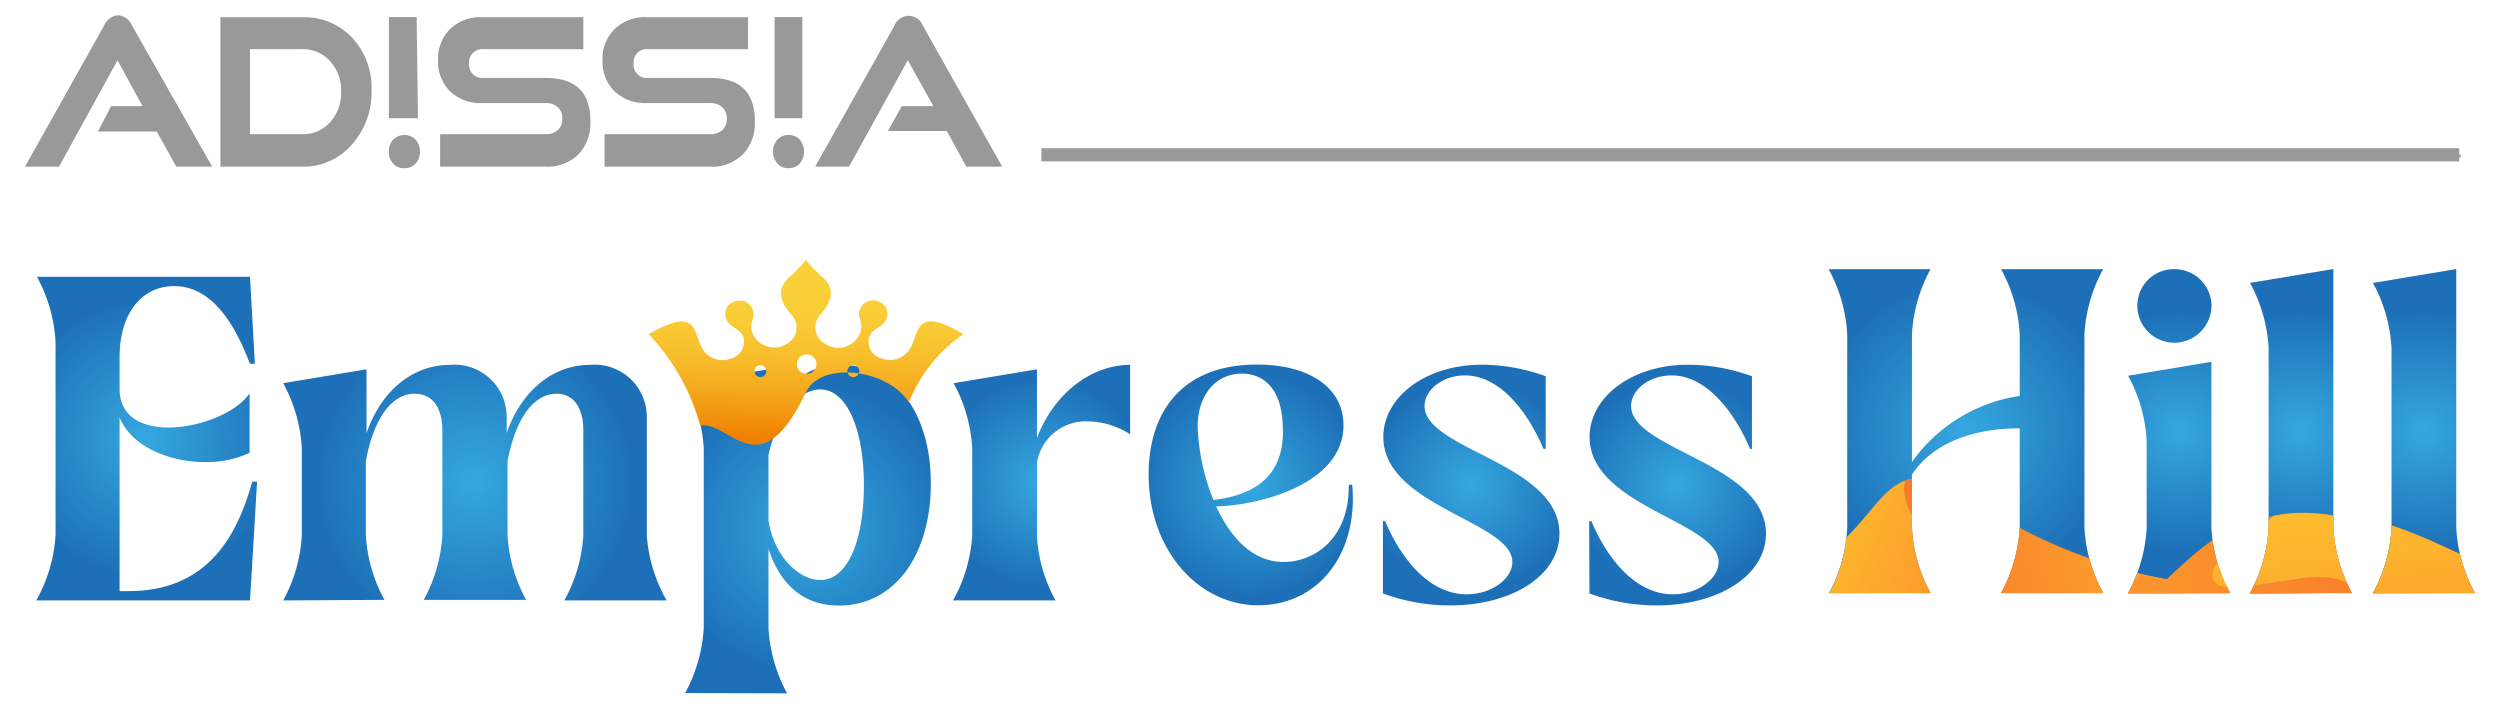 <svg xmlns="http://www.w3.org/2000/svg" xmlns:xlink="http://www.w3.org/1999/xlink" viewBox="0 0 180 51"><defs><style>.cls-1{mask:url(#mask);filter:url(#luminosity-noclip-6);}.cls-10,.cls-2,.cls-25,.cls-32,.cls-38,.cls-4,.cls-44,.cls-6,.cls-8{mix-blend-mode:multiply;}.cls-2{fill:url(#linear-gradient);}.cls-3{mask:url(#mask-2);filter:url(#luminosity-noclip-7);}.cls-4{fill:url(#linear-gradient-2);}.cls-5{mask:url(#mask-3);filter:url(#luminosity-noclip-8);}.cls-6{fill:url(#linear-gradient-3);}.cls-7{mask:url(#mask-4);filter:url(#luminosity-noclip-9);}.cls-8{fill:url(#linear-gradient-4);}.cls-9{mask:url(#mask-5);filter:url(#luminosity-noclip-10);}.cls-10{fill:url(#linear-gradient-5);}.cls-11{fill:none;}.cls-12{isolation:isolate;}.cls-13{fill:#999;}.cls-14{fill:url(#radial-gradient);}.cls-15{fill:url(#radial-gradient-2);}.cls-16{fill:url(#radial-gradient-3);}.cls-17{fill:url(#radial-gradient-4);}.cls-18{fill:url(#radial-gradient-5);}.cls-19{fill:url(#radial-gradient-6);}.cls-20{fill:url(#radial-gradient-7);}.cls-21{fill:url(#radial-gradient-8);}.cls-22{clip-path:url(#clip-path);}.cls-23{fill:url(#linear-gradient-6);}.cls-24{fill:url(#linear-gradient-7);}.cls-25,.cls-32,.cls-38,.cls-44{opacity:0.54;}.cls-25{fill:url(#linear-gradient-8);}.cls-26{fill:url(#linear-gradient-9);}.cls-27{fill:url(#linear-gradient-10);}.cls-28{fill:#fff;}.cls-29{clip-path:url(#clip-path-2);}.cls-30{fill:url(#linear-gradient-11);}.cls-31{fill:url(#linear-gradient-12);}.cls-32{fill:url(#linear-gradient-13);}.cls-33{fill:url(#linear-gradient-14);}.cls-34{fill:url(#linear-gradient-15);}.cls-35{clip-path:url(#clip-path-3);}.cls-36{fill:url(#linear-gradient-16);}.cls-37{fill:url(#linear-gradient-17);}.cls-38{fill:url(#linear-gradient-18);}.cls-39{fill:url(#linear-gradient-19);}.cls-40{fill:url(#linear-gradient-20);}.cls-41{clip-path:url(#clip-path-4);}.cls-42{fill:url(#linear-gradient-21);}.cls-43{fill:url(#linear-gradient-22);}.cls-44{fill:url(#linear-gradient-23);}.cls-45{fill:url(#linear-gradient-24);}.cls-46{fill:url(#linear-gradient-25);}.cls-47{fill:url(#radial-gradient-9);}.cls-48{fill:url(#radial-gradient-10);}.cls-49{fill:url(#radial-gradient-11);}.cls-50{fill:url(#linear-gradient-26);}.cls-51{mask:url(#mask-6);}.cls-52{fill:url(#linear-gradient-27);}.cls-53{mask:url(#mask-7);}.cls-54{fill:url(#linear-gradient-28);}.cls-55{mask:url(#mask-8);}.cls-56{fill:url(#linear-gradient-29);}.cls-57{mask:url(#mask-9);}.cls-58{fill:url(#linear-gradient-30);}.cls-59{mask:url(#mask-10);}.cls-60{fill:url(#linear-gradient-31);}.cls-61{filter:url(#luminosity-noclip-5);}.cls-62{filter:url(#luminosity-noclip-4);}.cls-63{filter:url(#luminosity-noclip-3);}.cls-64{filter:url(#luminosity-noclip-2);}.cls-65{filter:url(#luminosity-noclip);}</style><filter id="luminosity-noclip" x="56.72" y="-8217" width="2.35" height="32766" filterUnits="userSpaceOnUse" color-interpolation-filters="sRGB"><feFlood flood-color="#fff" result="bg"/><feBlend in="SourceGraphic" in2="bg"/></filter><mask id="mask" x="56.72" y="-8217" width="2.35" height="32766" maskUnits="userSpaceOnUse"><g class="cls-65"/></mask><linearGradient id="linear-gradient" x1="57.8" y1="19.63" x2="58" y2="22.02" gradientUnits="userSpaceOnUse"><stop offset="0" stop-color="#fff"/><stop offset="0.41" stop-color="#b8b8b8"/><stop offset="1"/></linearGradient><filter id="luminosity-noclip-2" x="52.56" y="-8217" width="1.36" height="32766" filterUnits="userSpaceOnUse" color-interpolation-filters="sRGB"><feFlood flood-color="#fff" result="bg"/><feBlend in="SourceGraphic" in2="bg"/></filter><mask id="mask-2" x="52.56" y="-8217" width="1.36" height="32766" maskUnits="userSpaceOnUse"><g class="cls-64"/></mask><linearGradient id="linear-gradient-2" x1="53.2" y1="22.03" x2="53.28" y2="22.95" xlink:href="#linear-gradient"/><filter id="luminosity-noclip-3" x="62.15" y="-8217" width="1.36" height="32766" filterUnits="userSpaceOnUse" color-interpolation-filters="sRGB"><feFlood flood-color="#fff" result="bg"/><feBlend in="SourceGraphic" in2="bg"/></filter><mask id="mask-3" x="62.15" y="-8217" width="1.36" height="32766" maskUnits="userSpaceOnUse"><g class="cls-63"/></mask><linearGradient id="linear-gradient-3" x1="62.78" y1="22.03" x2="62.86" y2="22.95" xlink:href="#linear-gradient"/><filter id="luminosity-noclip-4" x="66.19" y="-8217" width="2.54" height="32766" filterUnits="userSpaceOnUse" color-interpolation-filters="sRGB"><feFlood flood-color="#fff" result="bg"/><feBlend in="SourceGraphic" in2="bg"/></filter><mask id="mask-4" x="66.19" y="-8217" width="2.54" height="32766" maskUnits="userSpaceOnUse"><g class="cls-62"/></mask><linearGradient id="linear-gradient-4" x1="66.87" y1="23.11" x2="67.44" y2="24.61" gradientUnits="userSpaceOnUse"><stop offset="0" stop-color="#fff"/><stop offset="0.52" stop-color="#b8b8b8"/><stop offset="0.52" stop-color="#b7b7b7"/><stop offset="0.59" stop-color="#878787"/><stop offset="0.65" stop-color="#5e5e5e"/><stop offset="0.72" stop-color="#3c3c3c"/><stop offset="0.78" stop-color="#222"/><stop offset="0.85" stop-color="#0f0f0f"/><stop offset="0.92" stop-color="#040404"/><stop offset="1"/></linearGradient><filter id="luminosity-noclip-5" x="47.42" y="-8217" width="2.54" height="32766" filterUnits="userSpaceOnUse" color-interpolation-filters="sRGB"><feFlood flood-color="#fff" result="bg"/><feBlend in="SourceGraphic" in2="bg"/></filter><mask id="mask-5" x="47.42" y="-8217" width="2.54" height="32766" maskUnits="userSpaceOnUse"><g class="cls-61"/></mask><linearGradient id="linear-gradient-5" x1="263.46" y1="23.11" x2="264.04" y2="24.6" gradientTransform="matrix(-1, 0, 0, 1, 312.75, 0)" xlink:href="#linear-gradient-4"/><radialGradient id="radial-gradient" cx="74.98" cy="34.74" r="7.5" gradientUnits="userSpaceOnUse"><stop offset="0" stop-color="#35a8e0"/><stop offset="1" stop-color="#1d70b7"/></radialGradient><radialGradient id="radial-gradient-2" cx="90.06" cy="34.92" r="8.04" xlink:href="#radial-gradient"/><radialGradient id="radial-gradient-3" cx="105.92" cy="34.92" r="7.6" xlink:href="#radial-gradient"/><radialGradient id="radial-gradient-4" cx="120.77" cy="34.92" r="7.6" xlink:href="#radial-gradient"/><radialGradient id="radial-gradient-5" cx="141.58" cy="31.04" r="10.8" xlink:href="#radial-gradient"/><radialGradient id="radial-gradient-6" cx="156.89" cy="31.04" r="8.64" xlink:href="#radial-gradient"/><radialGradient id="radial-gradient-7" cx="165.71" cy="31.04" r="8.64" xlink:href="#radial-gradient"/><radialGradient id="radial-gradient-8" cx="174.52" cy="31.04" r="8.64" xlink:href="#radial-gradient"/><clipPath id="clip-path"><path class="cls-11" d="M170.85,42.73a11,11,0,0,0,1.34-4.7V25.1a11,11,0,0,0-1.34-4.69l6-1V38a10.91,10.91,0,0,0,1.34,4.7Z"/></clipPath><linearGradient id="linear-gradient-6" x1="161.25" y1="14.66" x2="142.11" y2="3.39" gradientTransform="translate(-9.78 58.56) rotate(-8.16)" gradientUnits="userSpaceOnUse"><stop offset="0" stop-color="#f76c2c"/><stop offset="1" stop-color="#febd2d"/></linearGradient><linearGradient id="linear-gradient-7" x1="145.06" y1="9.17" x2="177.39" y2="9.17" xlink:href="#linear-gradient-6"/><linearGradient id="linear-gradient-8" x1="146.32" y1="13.72" x2="177.39" y2="13.72" gradientTransform="translate(-9.78 58.56) rotate(-8.16)" gradientUnits="userSpaceOnUse"><stop offset="0" stop-color="#febd2d"/><stop offset="1" stop-color="#f76c2c"/></linearGradient><linearGradient id="linear-gradient-9" x1="142.49" y1="17.72" x2="193.12" y2="17.72" xlink:href="#linear-gradient-8"/><linearGradient id="linear-gradient-10" x1="176.22" y1="31.82" x2="176.22" y2="3.61" xlink:href="#linear-gradient-6"/><clipPath id="clip-path-2"><path class="cls-11" d="M162,42.73a11,11,0,0,0,1.34-4.7V25.1A11,11,0,0,0,162,20.41l6-1V38a11,11,0,0,0,1.34,4.7Z"/></clipPath><linearGradient id="linear-gradient-11" x1="159.83" y1="14.46" x2="140.69" y2="3.18" xlink:href="#linear-gradient-6"/><linearGradient id="linear-gradient-12" x1="143.64" y1="8.97" x2="175.96" y2="8.97" xlink:href="#linear-gradient-6"/><linearGradient id="linear-gradient-13" x1="144.9" y1="13.52" x2="175.96" y2="13.52" xlink:href="#linear-gradient-8"/><linearGradient id="linear-gradient-14" x1="141.07" y1="17.51" x2="191.7" y2="17.51" xlink:href="#linear-gradient-8"/><linearGradient id="linear-gradient-15" x1="174.8" y1="31.62" x2="174.8" y2="3.41" xlink:href="#linear-gradient-6"/><clipPath id="clip-path-3"><path class="cls-11" d="M153.22,42.73a10.91,10.91,0,0,0,1.34-4.7V31.78a10.91,10.91,0,0,0-1.34-4.7l6-1V38a10.91,10.91,0,0,0,1.34,4.7Zm3.32-23.31a2.66,2.66,0,0,1,2.69,2.65,2.7,2.7,0,0,1-2.69,2.68,2.67,2.67,0,0,1-2.65-2.68A2.62,2.62,0,0,1,156.54,19.42Z"/></clipPath><linearGradient id="linear-gradient-16" x1="159.23" y1="14.37" x2="140.09" y2="3.1" xlink:href="#linear-gradient-6"/><linearGradient id="linear-gradient-17" x1="143.04" y1="8.88" x2="175.37" y2="8.88" xlink:href="#linear-gradient-6"/><linearGradient id="linear-gradient-18" x1="144.3" y1="13.43" x2="175.37" y2="13.43" xlink:href="#linear-gradient-8"/><linearGradient id="linear-gradient-19" x1="140.47" y1="17.43" x2="191.1" y2="17.43" xlink:href="#linear-gradient-8"/><linearGradient id="linear-gradient-20" x1="174.2" y1="31.53" x2="174.2" y2="3.32" xlink:href="#linear-gradient-6"/><clipPath id="clip-path-4"><path class="cls-11" d="M131.7,42.73A11,11,0,0,0,133,38V24.11a11,11,0,0,0-1.34-4.69H139a11,11,0,0,0-1.34,4.69v9.2a11.53,11.53,0,0,1,7.76-4.76V24.11a11,11,0,0,0-1.34-4.69h7.35a10.92,10.92,0,0,0-1.35,4.69V38a10.92,10.92,0,0,0,1.35,4.7h-7.35a11,11,0,0,0,1.34-4.7V30.88c-3.29,0-6.2,1-7.76,3.32V38a11,11,0,0,0,1.34,4.7Z"/></clipPath><linearGradient id="linear-gradient-21" x1="159.27" y1="14.38" x2="140.13" y2="3.1" xlink:href="#linear-gradient-6"/><linearGradient id="linear-gradient-22" x1="143.08" y1="8.89" x2="175.41" y2="8.89" xlink:href="#linear-gradient-6"/><linearGradient id="linear-gradient-23" x1="144.34" y1="13.44" x2="175.41" y2="13.44" xlink:href="#linear-gradient-8"/><linearGradient id="linear-gradient-24" x1="140.51" y1="17.43" x2="191.14" y2="17.43" xlink:href="#linear-gradient-8"/><linearGradient id="linear-gradient-25" x1="174.24" y1="31.54" x2="174.24" y2="3.33" xlink:href="#linear-gradient-6"/><radialGradient id="radial-gradient-9" cx="34.18" cy="34.74" r="11.45" xlink:href="#radial-gradient"/><radialGradient id="radial-gradient-10" cx="10.56" cy="31.58" r="9.98" xlink:href="#radial-gradient"/><radialGradient id="radial-gradient-11" cx="58.18" cy="38.08" r="10.44" xlink:href="#radial-gradient"/><linearGradient id="linear-gradient-26" x1="58.13" y1="19.66" x2="57.98" y2="32.1" gradientUnits="userSpaceOnUse"><stop offset="0.1" stop-color="#fad039"/><stop offset="0.28" stop-color="#f9cc36"/><stop offset="0.48" stop-color="#f8be2c"/><stop offset="0.69" stop-color="#f5a81d"/><stop offset="0.9" stop-color="#f18a07"/><stop offset="0.96" stop-color="#f08000"/></linearGradient><filter id="luminosity-noclip-6" x="56.72" y="19.39" width="2.35" height="3.47" filterUnits="userSpaceOnUse" color-interpolation-filters="sRGB"><feFlood flood-color="#fff" result="bg"/><feBlend in="SourceGraphic" in2="bg"/></filter><mask id="mask-6" x="56.72" y="19.39" width="2.35" height="3.47" maskUnits="userSpaceOnUse"><g class="cls-1"><path class="cls-2" d="M58.11,19.39s-1.33.84-1.38,1.66c0,.65.32,1.05,1.1,1.71s-.82-2.17,1.24-2.34A2.9,2.9,0,0,0,58.11,19.39Z"/></g></mask><linearGradient id="linear-gradient-27" x1="57.8" y1="19.63" x2="58" y2="22.02" gradientUnits="userSpaceOnUse"><stop offset="0" stop-color="#fff"/><stop offset="0.41" stop-color="#fff"/><stop offset="1" stop-color="#fff"/></linearGradient><filter id="luminosity-noclip-7" x="52.56" y="21.95" width="1.36" height="1.33" filterUnits="userSpaceOnUse" color-interpolation-filters="sRGB"><feFlood flood-color="#fff" result="bg"/><feBlend in="SourceGraphic" in2="bg"/></filter><mask id="mask-7" x="52.56" y="21.95" width="1.36" height="1.33" maskUnits="userSpaceOnUse"><g class="cls-3"><path class="cls-4" d="M53.05,22a.63.63,0,0,0-.49.61.69.69,0,0,0,.75.68C54.16,23.19,54.18,21.68,53.05,22Z"/></g></mask><linearGradient id="linear-gradient-28" x1="53.2" y1="22.03" x2="53.28" y2="22.95" xlink:href="#linear-gradient-27"/><filter id="luminosity-noclip-8" x="62.15" y="21.95" width="1.36" height="1.33" filterUnits="userSpaceOnUse" color-interpolation-filters="sRGB"><feFlood flood-color="#fff" result="bg"/><feBlend in="SourceGraphic" in2="bg"/></filter><mask id="mask-8" x="62.15" y="21.95" width="1.36" height="1.33" maskUnits="userSpaceOnUse"><g class="cls-5"><path class="cls-6" d="M62.64,22a.62.62,0,0,0-.49.61.69.69,0,0,0,.75.68C63.74,23.19,63.76,21.68,62.64,22Z"/></g></mask><linearGradient id="linear-gradient-29" x1="62.78" y1="22.03" x2="62.86" y2="22.95" xlink:href="#linear-gradient-27"/><filter id="luminosity-noclip-9" x="66.19" y="23.39" width="2.54" height="2.28" filterUnits="userSpaceOnUse" color-interpolation-filters="sRGB"><feFlood flood-color="#fff" result="bg"/><feBlend in="SourceGraphic" in2="bg"/></filter><mask id="mask-9" x="66.19" y="23.39" width="2.54" height="2.28" maskUnits="userSpaceOnUse"><g class="cls-7"><path class="cls-8" d="M66.23,24.3s.16-1,.9-.91a4.54,4.54,0,0,1,1.6.56,3.56,3.56,0,0,0-2.26,1.62C66.16,26.06,66.16,24.56,66.23,24.3Z"/></g></mask><linearGradient id="linear-gradient-30" x1="66.87" y1="23.11" x2="67.44" y2="24.61" gradientUnits="userSpaceOnUse"><stop offset="0" stop-color="#fff"/><stop offset="0.52" stop-color="#fff"/><stop offset="0.54" stop-color="#fff"/><stop offset="1" stop-color="#fff"/></linearGradient><filter id="luminosity-noclip-10" x="47.42" y="23.38" width="2.54" height="2.28" filterUnits="userSpaceOnUse" color-interpolation-filters="sRGB"><feFlood flood-color="#fff" result="bg"/><feBlend in="SourceGraphic" in2="bg"/></filter><mask id="mask-10" x="47.42" y="23.38" width="2.54" height="2.28" maskUnits="userSpaceOnUse"><g class="cls-9"><path class="cls-10" d="M49.92,24.29s-.15-1-.9-.91a4.54,4.54,0,0,0-1.6.56,3.61,3.61,0,0,1,2.26,1.62C50,26.05,50,24.55,49.92,24.29Z"/></g></mask><linearGradient id="linear-gradient-31" x1="263.46" y1="23.11" x2="264.04" y2="24.6" gradientTransform="matrix(-1, 0, 0, 1, 312.75, 0)" xlink:href="#linear-gradient-30"/></defs><g class="cls-12"><g id="Layer_1" data-name="Layer 1"><rect class="cls-13" x="75.08" y="11.12" width="102.08" height="0.23"/><rect class="cls-13" x="74.98" y="10.67" width="102.08" height="0.95"/><path class="cls-13" d="M15.28,12H12.69l-1.4-2.53H7.05L8,7.64h2.26L8.46,4.34,4.25,12H1.8L7.5,1.83a1.21,1.21,0,0,1,1-.73,1.21,1.21,0,0,1,1,.73Z"/><path class="cls-13" d="M21.78,12H15.87V1.24h5.91a4.71,4.71,0,0,1,3.57,1.47,5.27,5.27,0,0,1,1.4,3.78,5.61,5.61,0,0,1-1.41,3.91A4.6,4.6,0,0,1,21.78,12ZM18,9.66h3.77a2.6,2.6,0,0,0,2-.86,3.09,3.09,0,0,0,.79-2.19,3.11,3.11,0,0,0-.79-2.2,2.61,2.61,0,0,0-2-.87H18Z"/><path class="cls-13" d="M29.09,12.11a1,1,0,0,1-.79-.34A1.17,1.17,0,0,1,28,10.9a1.17,1.17,0,0,1,.32-.85,1.13,1.13,0,0,1,1.6,0,1.2,1.2,0,0,1,.31.85,1.21,1.21,0,0,1-.31.88A1.07,1.07,0,0,1,29.09,12.11Zm1-3.6H28V1.23h2Z"/><path class="cls-13" d="M39.27,12H31.69V9.66h7.58a1.29,1.29,0,0,0,.89-.29,1,1,0,0,0,.32-.81,1,1,0,0,0-.32-.84,1.24,1.24,0,0,0-.89-.3H34.73a3.15,3.15,0,0,1-2.33-.85,3,3,0,0,1-.86-2.23,3,3,0,0,1,.85-2.23,3.13,3.13,0,0,1,2.36-.87H42v2.3H34.75a.91.91,0,0,0-.71.28,1,1,0,0,0-.27.76,1,1,0,0,0,.27.75.91.91,0,0,0,.71.28h4.52c2.16,0,3.24,1,3.24,3.14a3.29,3.29,0,0,1-.83,2.33A3.16,3.16,0,0,1,39.27,12Z"/><path class="cls-13" d="M51.11,12H43.53V9.66h7.58a1.3,1.3,0,0,0,.9-.29,1.07,1.07,0,0,0,.32-.81A1.08,1.08,0,0,0,52,7.72a1.25,1.25,0,0,0-.9-.3H46.57a3.17,3.17,0,0,1-2.33-.85,3,3,0,0,1-.86-2.23,3,3,0,0,1,.85-2.23,3.16,3.16,0,0,1,2.37-.87h7.26v2.3H46.6a.91.91,0,0,0-.72.28,1,1,0,0,0-.26.76,1,1,0,0,0,.26.75.91.91,0,0,0,.72.28h4.51c2.16,0,3.24,1,3.24,3.14a3.24,3.24,0,0,1-.83,2.33A3.16,3.16,0,0,1,51.11,12Z"/><path class="cls-13" d="M56.77,12.11a1,1,0,0,1-.79-.34,1.29,1.29,0,0,1,0-1.72,1.06,1.06,0,0,1,.79-.33,1.07,1.07,0,0,1,.81.33,1.36,1.36,0,0,1,0,1.73A1.07,1.07,0,0,1,56.77,12.11Zm1-3.6h-2V1.23h2Z"/><path class="cls-13" d="M72.16,12H69.58L68.17,9.43H63.93l1-1.79h2.27l-1.84-3.3L61.13,12H58.69l5.7-10.13a1.1,1.1,0,0,1,2.07,0Z"/><path class="cls-14" d="M68.62,43.23A11,11,0,0,0,70,38.54V32.28a11,11,0,0,0-1.34-4.69l6-1v4.95c1.22-3.23,3.93-5.27,6.71-5.27v5a5.74,5.74,0,0,0-3-.93,3.56,3.56,0,0,0-3.71,3v5.27A10.88,10.88,0,0,0,76,43.23Z"/><path class="cls-15" d="M97.36,34.9c.45,5-2.46,8.68-6.77,8.68s-7.89-4-7.89-9.41c0-4.47,2.37-7.92,7.8-7.92,3.77,0,6.23,1.66,6.23,4.37,0,4.25-6.11,5.78-9.17,5.84,1,2.14,2.55,4,4.85,4s4.76-1.76,4.7-5.56Zm-5-4c0-3-1.47-4-2.94-4-1.88,0-3.19,1.53-3.19,3.83A15.54,15.54,0,0,0,87.37,36C91.71,35.48,92.38,33,92.38,30.94Z"/><path class="cls-16" d="M99.57,37.52h.16c1,2.39,3,5.27,5.87,5.27,1.79,0,3.29-1.12,3.29-2.33,0-2.91-9.29-4-9.29-9,0-2.84,3-5.2,7.09-5.2a13.56,13.56,0,0,1,4.6.83v5.23h-.16c-1-2.39-3-5.29-5.65-5.29-1.63,0-2.91,1.05-2.91,2.2,0,3.16,9.71,4.12,9.71,9.19,0,3-3.39,5.17-7.89,5.17a14,14,0,0,1-4.82-.86Z"/><path class="cls-17" d="M114.42,37.52h.16c1,2.39,3,5.27,5.87,5.27,1.79,0,3.29-1.12,3.29-2.33,0-2.91-9.29-4-9.29-9,0-2.84,3-5.2,7.09-5.2a13.56,13.56,0,0,1,4.6.83v5.23H126c-1-2.39-3-5.29-5.65-5.29-1.63,0-2.91,1.05-2.91,2.2,0,3.16,9.71,4.12,9.71,9.19,0,3-3.39,5.17-7.89,5.17a14,14,0,0,1-4.82-.86Z"/><path class="cls-18" d="M131.7,42.69A11,11,0,0,0,133,38V24.08a11,11,0,0,0-1.34-4.7H139a11,11,0,0,0-1.34,4.7v9.19a11.53,11.53,0,0,1,7.76-4.76V24.08a11,11,0,0,0-1.34-4.7h7.35a10.92,10.92,0,0,0-1.35,4.7V38a10.92,10.92,0,0,0,1.35,4.7h-7.35a11,11,0,0,0,1.34-4.7V30.84c-3.29,0-6.2,1-7.76,3.32V38a11,11,0,0,0,1.34,4.7Z"/><path class="cls-19" d="M153.22,42.69a10.91,10.91,0,0,0,1.34-4.7V31.74a10.87,10.87,0,0,0-1.34-4.69l6-1V38a10.91,10.91,0,0,0,1.34,4.7Zm3.32-23.31A2.66,2.66,0,0,1,159.23,22a2.7,2.7,0,0,1-2.69,2.68A2.67,2.67,0,0,1,153.89,22,2.62,2.62,0,0,1,156.54,19.38Z"/><path class="cls-20" d="M162,42.69a11,11,0,0,0,1.34-4.7V25.07a11,11,0,0,0-1.34-4.7l6-1V38a11,11,0,0,0,1.34,4.7Z"/><path class="cls-21" d="M170.85,42.69a11,11,0,0,0,1.34-4.7V25.07a11,11,0,0,0-1.34-4.7l6-1V38a10.91,10.91,0,0,0,1.34,4.7Z"/><g class="cls-22"><path class="cls-23" d="M139.55,34.48c-1.3.3-2.2,1.46-3.06,2.49A32.38,32.38,0,0,1,129,43.58,27.13,27.13,0,0,0,137,59c.47.05.94.09,1.41.1a30.19,30.19,0,0,0,10.53-1.85c8.17-2.7,15.5-7.72,19.65-15.26a36.66,36.66,0,0,1-24.43-5.92C142.74,35.18,141.18,34.11,139.55,34.48Z"/><path class="cls-24" d="M150.94,56.56a35.2,35.2,0,0,0,14.75-10.3,13.63,13.63,0,0,0,1.38-4.09,36.67,36.67,0,0,1-22.95-6.06c-1.38-.93-2.94-2-4.57-1.63a2.4,2.4,0,0,0-.38.12,3.21,3.21,0,0,0-.07.43,3.39,3.39,0,0,0,2.5,3.4c.76.19,1.57.1,2.34.23A2,2,0,0,1,145.69,40c.18.94-.67,1.73-1.48,2.23-1.82,1.12-3.88,1.84-5.62,3.09s-3.19,3.23-3,5.36,2.22,3.85,4.12,5.06C142.87,57.75,147,57.6,150.94,56.56Z"/><path class="cls-25" d="M167.07,42.17c-.49,0-1,.06-1.47.08h-.06c-.48,0-.95,0-1.43,0H164c-.47,0-.94,0-1.41,0h-.11c-.47,0-.94-.06-1.4-.1H161l-1.4-.16-.09,0c-.48-.06-.95-.13-1.42-.22H158c-.64-.11-1.28-.24-1.91-.39a55.19,55.19,0,0,1-18.73,12.61,14.63,14.63,0,0,0,2.39,1.84c3.11,2,7.26,1.85,11.18.81h0c.71-.27,1.41-.56,2.1-.88h0c.69-.31,1.36-.64,2-1h0a37.56,37.56,0,0,0,4.81-3h0c.61-.44,1.2-.91,1.77-1.4h0a30.55,30.55,0,0,0,3.95-4h0A13.63,13.63,0,0,0,167.07,42.17Z"/><path class="cls-26" d="M159.75,66.4A27.25,27.25,0,0,0,183,42.29,36.92,36.92,0,0,1,177.34,40c-4.19-2-8.92-4.09-13.3-2.55-2.67.93-4.7,3.08-6.79,5a55.12,55.12,0,0,1-23.56,12.79A27.24,27.24,0,0,0,159.75,66.4Z"/><path class="cls-27" d="M165.11,37.16l-3,2.85c-.48.47-1,1.14-.7,1.74s1.12.57,1.76.47l3.9-.57c1.47-.22,3.35-.23,4,1.11a2.39,2.39,0,0,1-.36,2.36,6.74,6.74,0,0,1-1.91,1.61,131.19,131.19,0,0,1-14,7.83c-.85.41-1.83,1-2,1.9s.84,1.87,1.84,2a10.28,10.28,0,0,0,3-.2,3.36,3.36,0,0,1,2.85.71,2.75,2.75,0,0,1-.19,3.51,7.94,7.94,0,0,1-3.24,2c-1.61.66-3.24,1.3-4.87,1.94a27,27,0,0,0,7.45,0A27.25,27.25,0,0,0,183,42.29,36.92,36.92,0,0,1,177.34,40C173.49,38.19,169.18,36.27,165.11,37.16Z"/><path class="cls-28" d="M131.7,42.73A11,11,0,0,0,133,38V24.11a11,11,0,0,0-1.34-4.69H139a11,11,0,0,0-1.34,4.69v9.2a11.53,11.53,0,0,1,7.76-4.76V24.11a11,11,0,0,0-1.34-4.69h7.35a10.92,10.92,0,0,0-1.35,4.69V38a10.92,10.92,0,0,0,1.35,4.7h-7.35a11,11,0,0,0,1.34-4.7V30.88c-3.29,0-6.2,1-7.76,3.32V38a11,11,0,0,0,1.34,4.7Z"/><path class="cls-28" d="M153.22,42.73a10.91,10.91,0,0,0,1.34-4.7V31.78a10.91,10.91,0,0,0-1.34-4.7l6-1V38a10.91,10.91,0,0,0,1.34,4.7Zm3.32-23.31a2.66,2.66,0,0,1,2.69,2.65,2.7,2.7,0,0,1-2.69,2.68,2.67,2.67,0,0,1-2.65-2.68A2.62,2.62,0,0,1,156.54,19.42Z"/><path class="cls-28" d="M162,42.73a11,11,0,0,0,1.34-4.7V25.1A11,11,0,0,0,162,20.41l6-1V38a11,11,0,0,0,1.34,4.7Z"/></g><g class="cls-29"><path class="cls-30" d="M138.12,34.48c-1.31.3-2.21,1.46-3.07,2.49a32.38,32.38,0,0,1-7.54,6.61,27.13,27.13,0,0,0,8,15.46c.47.05.94.09,1.41.1a30.19,30.19,0,0,0,10.53-1.85c8.17-2.7,15.5-7.72,19.65-15.26a36.66,36.66,0,0,1-24.43-5.92C141.3,35.18,139.74,34.11,138.12,34.48Z"/><path class="cls-31" d="M149.5,56.56a35.2,35.2,0,0,0,14.75-10.3,13.63,13.63,0,0,0,1.38-4.09,36.67,36.67,0,0,1-22.95-6.06c-1.38-.93-2.94-2-4.56-1.63a2.22,2.22,0,0,0-.39.12,3.21,3.21,0,0,0-.07.43,3.4,3.4,0,0,0,2.5,3.4c.77.19,1.57.1,2.34.23A2,2,0,0,1,144.25,40c.18.94-.67,1.73-1.48,2.23-1.82,1.12-3.88,1.84-5.62,3.09s-3.19,3.23-3,5.36,2.22,3.85,4.12,5.06C141.43,57.75,145.58,57.6,149.5,56.56Z"/><path class="cls-32" d="M165.63,42.17c-.49,0-1,.06-1.47.08h-.06c-.48,0-.95,0-1.43,0h-.1c-.47,0-.94,0-1.41,0h-.11c-.47,0-.94-.06-1.4-.1h-.11l-1.41-.16-.09,0c-.47-.06-.95-.13-1.42-.22h-.05c-.64-.11-1.28-.24-1.91-.39a55.19,55.19,0,0,1-18.73,12.61,14.63,14.63,0,0,0,2.39,1.84c3.11,2,7.26,1.85,11.18.81h0c.71-.27,1.41-.56,2.1-.88h0c.69-.31,1.37-.64,2-1h0a36.88,36.88,0,0,0,4.81-3h0c.61-.44,1.2-.91,1.77-1.4h0a30.55,30.55,0,0,0,3.95-4h0A13.63,13.63,0,0,0,165.63,42.17Z"/><path class="cls-33" d="M158.31,66.4a27.23,27.23,0,0,0,23.23-24.11A37.33,37.33,0,0,1,175.9,40c-4.19-2-8.92-4.09-13.3-2.55-2.67.93-4.7,3.08-6.79,5a55.14,55.14,0,0,1-23.55,12.79A27.22,27.22,0,0,0,158.31,66.4Z"/><path class="cls-34" d="M163.67,37.16l-3,2.85c-.48.47-1,1.14-.7,1.74s1.12.57,1.76.47l3.9-.57c1.47-.22,3.35-.23,4,1.11a2.39,2.39,0,0,1-.36,2.36,6.74,6.74,0,0,1-1.91,1.61,131.19,131.19,0,0,1-14,7.83c-.85.41-1.83,1-2,1.9s.84,1.87,1.84,2a10.26,10.26,0,0,0,3-.2,3.36,3.36,0,0,1,2.85.71,2.75,2.75,0,0,1-.19,3.51,7.94,7.94,0,0,1-3.24,2c-1.61.66-3.24,1.3-4.86,1.94a26.9,26.9,0,0,0,7.44,0,27.23,27.23,0,0,0,23.23-24.11A37.33,37.33,0,0,1,175.9,40C172.05,38.19,167.74,36.27,163.67,37.16Z"/><path class="cls-28" d="M131.7,42.73A11,11,0,0,0,133,38V24.11a11,11,0,0,0-1.34-4.69H139a11,11,0,0,0-1.34,4.69v9.2a11.53,11.53,0,0,1,7.76-4.76V24.11a11,11,0,0,0-1.34-4.69h7.35a10.92,10.92,0,0,0-1.35,4.69V38a10.92,10.92,0,0,0,1.35,4.7h-7.35a11,11,0,0,0,1.34-4.7V30.88c-3.29,0-6.2,1-7.76,3.32V38a11,11,0,0,0,1.34,4.7Z"/><path class="cls-28" d="M153.22,42.73a10.91,10.91,0,0,0,1.34-4.7V31.78a10.91,10.91,0,0,0-1.34-4.7l6-1V38a10.91,10.91,0,0,0,1.34,4.7Zm3.32-23.31a2.66,2.66,0,0,1,2.69,2.65,2.7,2.7,0,0,1-2.69,2.68,2.67,2.67,0,0,1-2.65-2.68A2.62,2.62,0,0,1,156.54,19.42Z"/></g><g class="cls-35"><path class="cls-36" d="M137.51,34.48c-1.31.3-2.21,1.46-3.06,2.49a32.58,32.58,0,0,1-7.54,6.61,27.13,27.13,0,0,0,8,15.46c.47.05.94.09,1.41.1a30.19,30.19,0,0,0,10.53-1.85c8.17-2.7,15.5-7.72,19.65-15.26a36.64,36.64,0,0,1-24.43-5.92C140.7,35.18,139.14,34.11,137.51,34.48Z"/><path class="cls-37" d="M148.89,56.56a35.24,35.24,0,0,0,14.76-10.3A13.92,13.92,0,0,0,165,42.17a36.65,36.65,0,0,1-22.95-6.06c-1.38-.93-2.94-2-4.57-1.63a2.4,2.4,0,0,0-.38.12,2.14,2.14,0,0,0-.07.43,3.39,3.39,0,0,0,2.5,3.4c.76.19,1.57.1,2.34.23A2,2,0,0,1,143.65,40c.18.94-.67,1.73-1.48,2.23-1.83,1.12-3.88,1.84-5.62,3.09s-3.2,3.23-3,5.36,2.23,3.85,4.13,5.06C140.83,57.75,145,57.6,148.89,56.56Z"/><path class="cls-38" d="M165,42.17c-.49,0-1,.06-1.47.08h-.06c-.48,0-1,0-1.43,0H162c-.47,0-.94,0-1.41,0h-.12c-.46,0-.93-.06-1.4-.1h-.11l-1.4-.16-.09,0c-.48-.06-.95-.13-1.42-.22H156c-.64-.11-1.28-.24-1.91-.39a55.19,55.19,0,0,1-18.73,12.61,14.21,14.21,0,0,0,2.39,1.84c3.11,2,7.25,1.85,11.17.81h0c.71-.27,1.42-.56,2.11-.88h0q1-.47,2-1h0a37.56,37.56,0,0,0,4.81-3h0c.61-.44,1.2-.91,1.77-1.4h0a30,30,0,0,0,4-4h0A13.92,13.92,0,0,0,165,42.17Z"/><path class="cls-39" d="M157.7,66.4a27.25,27.25,0,0,0,23.24-24.11A36.92,36.92,0,0,1,175.3,40c-4.19-2-8.92-4.09-13.3-2.55-2.68.93-4.71,3.08-6.79,5a55.17,55.17,0,0,1-23.56,12.79A27.23,27.23,0,0,0,157.7,66.4Z"/><path class="cls-40" d="M163.07,37.16l-3,2.85c-.48.47-1,1.14-.7,1.74s1.11.57,1.76.47l3.9-.57c1.47-.22,3.35-.23,4,1.11a2.36,2.36,0,0,1-.35,2.36,6.74,6.74,0,0,1-1.91,1.61,131.19,131.19,0,0,1-14,7.83c-.86.41-1.83,1-2,1.9a2.08,2.08,0,0,0,1.85,2,10.3,10.3,0,0,0,3-.2,3.36,3.36,0,0,1,2.85.71,2.75,2.75,0,0,1-.19,3.51,7.94,7.94,0,0,1-3.24,2c-1.61.66-3.24,1.3-4.87,1.94a26.9,26.9,0,0,0,7.44,0,27.25,27.25,0,0,0,23.24-24.11A36.92,36.92,0,0,1,175.3,40C171.45,38.19,167.14,36.27,163.07,37.16Z"/><path class="cls-28" d="M131.7,42.73A11,11,0,0,0,133,38V24.11a11,11,0,0,0-1.34-4.69H139a11,11,0,0,0-1.34,4.69v9.2a11.53,11.53,0,0,1,7.76-4.76V24.11a11,11,0,0,0-1.34-4.69h7.35a10.92,10.92,0,0,0-1.35,4.69V38a10.92,10.92,0,0,0,1.35,4.7h-7.35a11,11,0,0,0,1.34-4.7V30.88c-3.29,0-6.2,1-7.76,3.32V38a11,11,0,0,0,1.34,4.7Z"/></g><g class="cls-41"><path class="cls-42" d="M137.56,34.48c-1.31.3-2.21,1.46-3.07,2.49A32.38,32.38,0,0,1,127,43.58,27.13,27.13,0,0,0,135,59c.47.05.94.09,1.41.1a30.19,30.19,0,0,0,10.53-1.85c8.17-2.7,15.5-7.72,19.65-15.26a36.66,36.66,0,0,1-24.43-5.92C140.74,35.18,139.18,34.11,137.56,34.48Z"/><path class="cls-43" d="M148.94,56.56a35.2,35.2,0,0,0,14.75-10.3,13.63,13.63,0,0,0,1.38-4.09,36.67,36.67,0,0,1-22.95-6.06c-1.38-.93-2.94-2-4.56-1.63a2.22,2.22,0,0,0-.39.12,3.21,3.21,0,0,0-.07.43,3.4,3.4,0,0,0,2.5,3.4c.76.19,1.57.1,2.34.23A2,2,0,0,1,143.69,40c.18.94-.67,1.73-1.48,2.23-1.82,1.12-3.88,1.84-5.62,3.09s-3.19,3.23-3,5.36,2.22,3.85,4.12,5.06C140.87,57.75,145,57.6,148.94,56.56Z"/><path class="cls-44" d="M165.07,42.17c-.49,0-1,.06-1.47.08h-.06c-.48,0-.95,0-1.43,0H162c-.47,0-.94,0-1.41,0h-.11c-.47,0-.94-.06-1.4-.1H159l-1.4-.16-.09,0c-.48-.06-.95-.13-1.42-.22H156c-.64-.11-1.28-.24-1.91-.39a55.19,55.19,0,0,1-18.73,12.61,14.63,14.63,0,0,0,2.39,1.84c3.11,2,7.26,1.85,11.18.81h0c.71-.27,1.41-.56,2.1-.88h0c.69-.31,1.37-.64,2-1h0a36.88,36.88,0,0,0,4.81-3h0c.61-.44,1.2-.91,1.77-1.4h0a30.55,30.55,0,0,0,3.95-4h0A13.63,13.63,0,0,0,165.07,42.17Z"/><path class="cls-45" d="M157.75,66.4A27.24,27.24,0,0,0,181,42.29,36.92,36.92,0,0,1,175.34,40c-4.19-2-8.92-4.09-13.3-2.55-2.67.93-4.7,3.08-6.79,5A55.14,55.14,0,0,1,131.7,55.26,27.21,27.21,0,0,0,157.75,66.4Z"/><path class="cls-46" d="M163.11,37.16l-3,2.85c-.48.47-1,1.14-.7,1.74s1.12.57,1.76.47l3.9-.57c1.47-.22,3.35-.23,4,1.11a2.39,2.39,0,0,1-.36,2.36,6.74,6.74,0,0,1-1.91,1.61,131.19,131.19,0,0,1-14,7.83c-.85.41-1.83,1-2,1.9s.84,1.87,1.84,2a10.28,10.28,0,0,0,3-.2,3.36,3.36,0,0,1,2.85.71,2.75,2.75,0,0,1-.19,3.51,7.94,7.94,0,0,1-3.24,2c-1.61.66-3.24,1.3-4.86,1.94a26.9,26.9,0,0,0,7.44,0A27.24,27.24,0,0,0,181,42.29,36.92,36.92,0,0,1,175.34,40C171.49,38.19,167.18,36.27,163.11,37.16Z"/></g><path class="cls-47" d="M20.39,43.23a11,11,0,0,0,1.34-4.69V32.28a11,11,0,0,0-1.34-4.69l6-1v4.6c1.05-3.07,3.35-4.92,6-4.92a3.76,3.76,0,0,1,4.09,3.83v1.09c1.05-3.07,3.35-4.92,6-4.92a3.76,3.76,0,0,1,4.09,3.83v8.46A11,11,0,0,0,48,43.23H40.63A11,11,0,0,0,42,38.54V31c0-1.6-.67-2.65-1.92-2.65-1.75,0-3,1.95-3.54,4.88v5.27a11,11,0,0,0,1.34,4.69H30.51a11,11,0,0,0,1.34-4.69V31c0-1.6-.67-2.65-2-2.65-1.72,0-3,1.95-3.51,4.88v5.27a11,11,0,0,0,1.34,4.69Z"/><path class="cls-48" d="M9.25,42.56c5.72,0,7.83-4,8.91-7.88h.35L18,43.23H2.61A11,11,0,0,0,4,38.54V24.62a11,11,0,0,0-1.34-4.69H18l.35,6.26H18c-.6-1.47-2.14-5.59-5.46-5.59-2.36,0-3.93,2-3.93,5.11V28c0,2,1.6,2.78,3.52,2.78,2.23,0,4.88-1.05,5.84-2.46V32.6a7.25,7.25,0,0,1-3.19.67c-2.56,0-5.3-1.08-6.17-3.22V42.56Z"/><path class="cls-49" d="M49.33,49.9a11.19,11.19,0,0,0,1.34-4.69V32.28a11.19,11.19,0,0,0-1.34-4.69l6-1v4.28c.9-2.84,2.43-4.6,5.21-4.6,3.9,0,6.48,3.45,6.48,8.55s-2.58,8.78-6.61,8.78c-2.52,0-4.21-1.46-5.08-4.08v5.71a11.19,11.19,0,0,0,1.34,4.69Zm6-12.41c.42,2.58,2.18,4.27,3.74,4.27,2,0,3.13-2.93,3.13-6.83,0-4.12-1.28-6.89-3.13-6.89-1.63,0-3.13,2-3.74,4.72Z"/><path class="cls-50" d="M65.62,24.92a1.69,1.69,0,0,1-2.17.88,1.25,1.25,0,0,1-.9-1.41c.11-.54.54-.69.85-.93a1,1,0,0,0,.38-1.32,1.09,1.09,0,0,0-1.18-.48A1,1,0,0,0,61.92,23a1.48,1.48,0,0,1,0,1,1.7,1.7,0,0,1-2.52.75,1.33,1.33,0,0,1-.36-2.05c.65-.77,1.27-1.72.22-2.72a8.6,8.6,0,0,1-1.23-1.27,9.79,9.79,0,0,1-1.23,1.27c-1.06,1-.44,1.95.21,2.72a1.32,1.32,0,0,1-.35,2.05A1.71,1.71,0,0,1,54.18,24a1.55,1.55,0,0,1,0-1,1,1,0,0,0-.67-1.33,1.08,1.08,0,0,0-1.18.48,1,1,0,0,0,.38,1.32c.3.24.73.39.84.93a1.25,1.25,0,0,1-.9,1.41,1.69,1.69,0,0,1-2.17-.88c-.56-1.15-.33-2.86-3.78-.87a15.54,15.54,0,0,1,3.72,6.59c2.13-.39,4.26,4.63,7.61-2.42,1.06-2.23,5.85-1.7,7.41.74a10.83,10.83,0,0,1,3.92-4.91C66,22.06,66.18,23.77,65.62,24.92ZM54.73,27.15a.43.43,0,1,1,.45-.42A.44.44,0,0,1,54.73,27.15Zm3.35-.24a.69.69,0,0,1-.71-.68.71.71,0,0,1,1.42,0A.7.7,0,0,1,58.08,26.91Zm3.34.24a.43.43,0,1,1,.45-.42A.44.44,0,0,1,61.42,27.15Z"/><g class="cls-51"><path class="cls-52" d="M58.11,19.39s-1.33.84-1.38,1.66c0,.65.32,1.05,1.1,1.71s-.82-2.17,1.24-2.34A2.9,2.9,0,0,0,58.11,19.39Z"/></g><g class="cls-53"><path class="cls-54" d="M53.05,22a.63.63,0,0,0-.49.61.69.69,0,0,0,.75.68C54.16,23.19,54.18,21.68,53.05,22Z"/></g><g class="cls-55"><path class="cls-56" d="M62.64,22a.62.62,0,0,0-.49.61.69.69,0,0,0,.75.68C63.74,23.19,63.76,21.68,62.64,22Z"/></g><g class="cls-57"><path class="cls-58" d="M66.23,24.3s.16-1,.9-.91a4.54,4.54,0,0,1,1.6.56,3.56,3.56,0,0,0-2.26,1.62C66.16,26.06,66.16,24.56,66.23,24.3Z"/></g><g class="cls-59"><path class="cls-60" d="M49.92,24.29s-.15-1-.9-.91a4.54,4.54,0,0,0-1.6.56,3.61,3.61,0,0,1,2.26,1.62C50,26.05,50,24.55,49.92,24.29Z"/></g></g></g></svg>